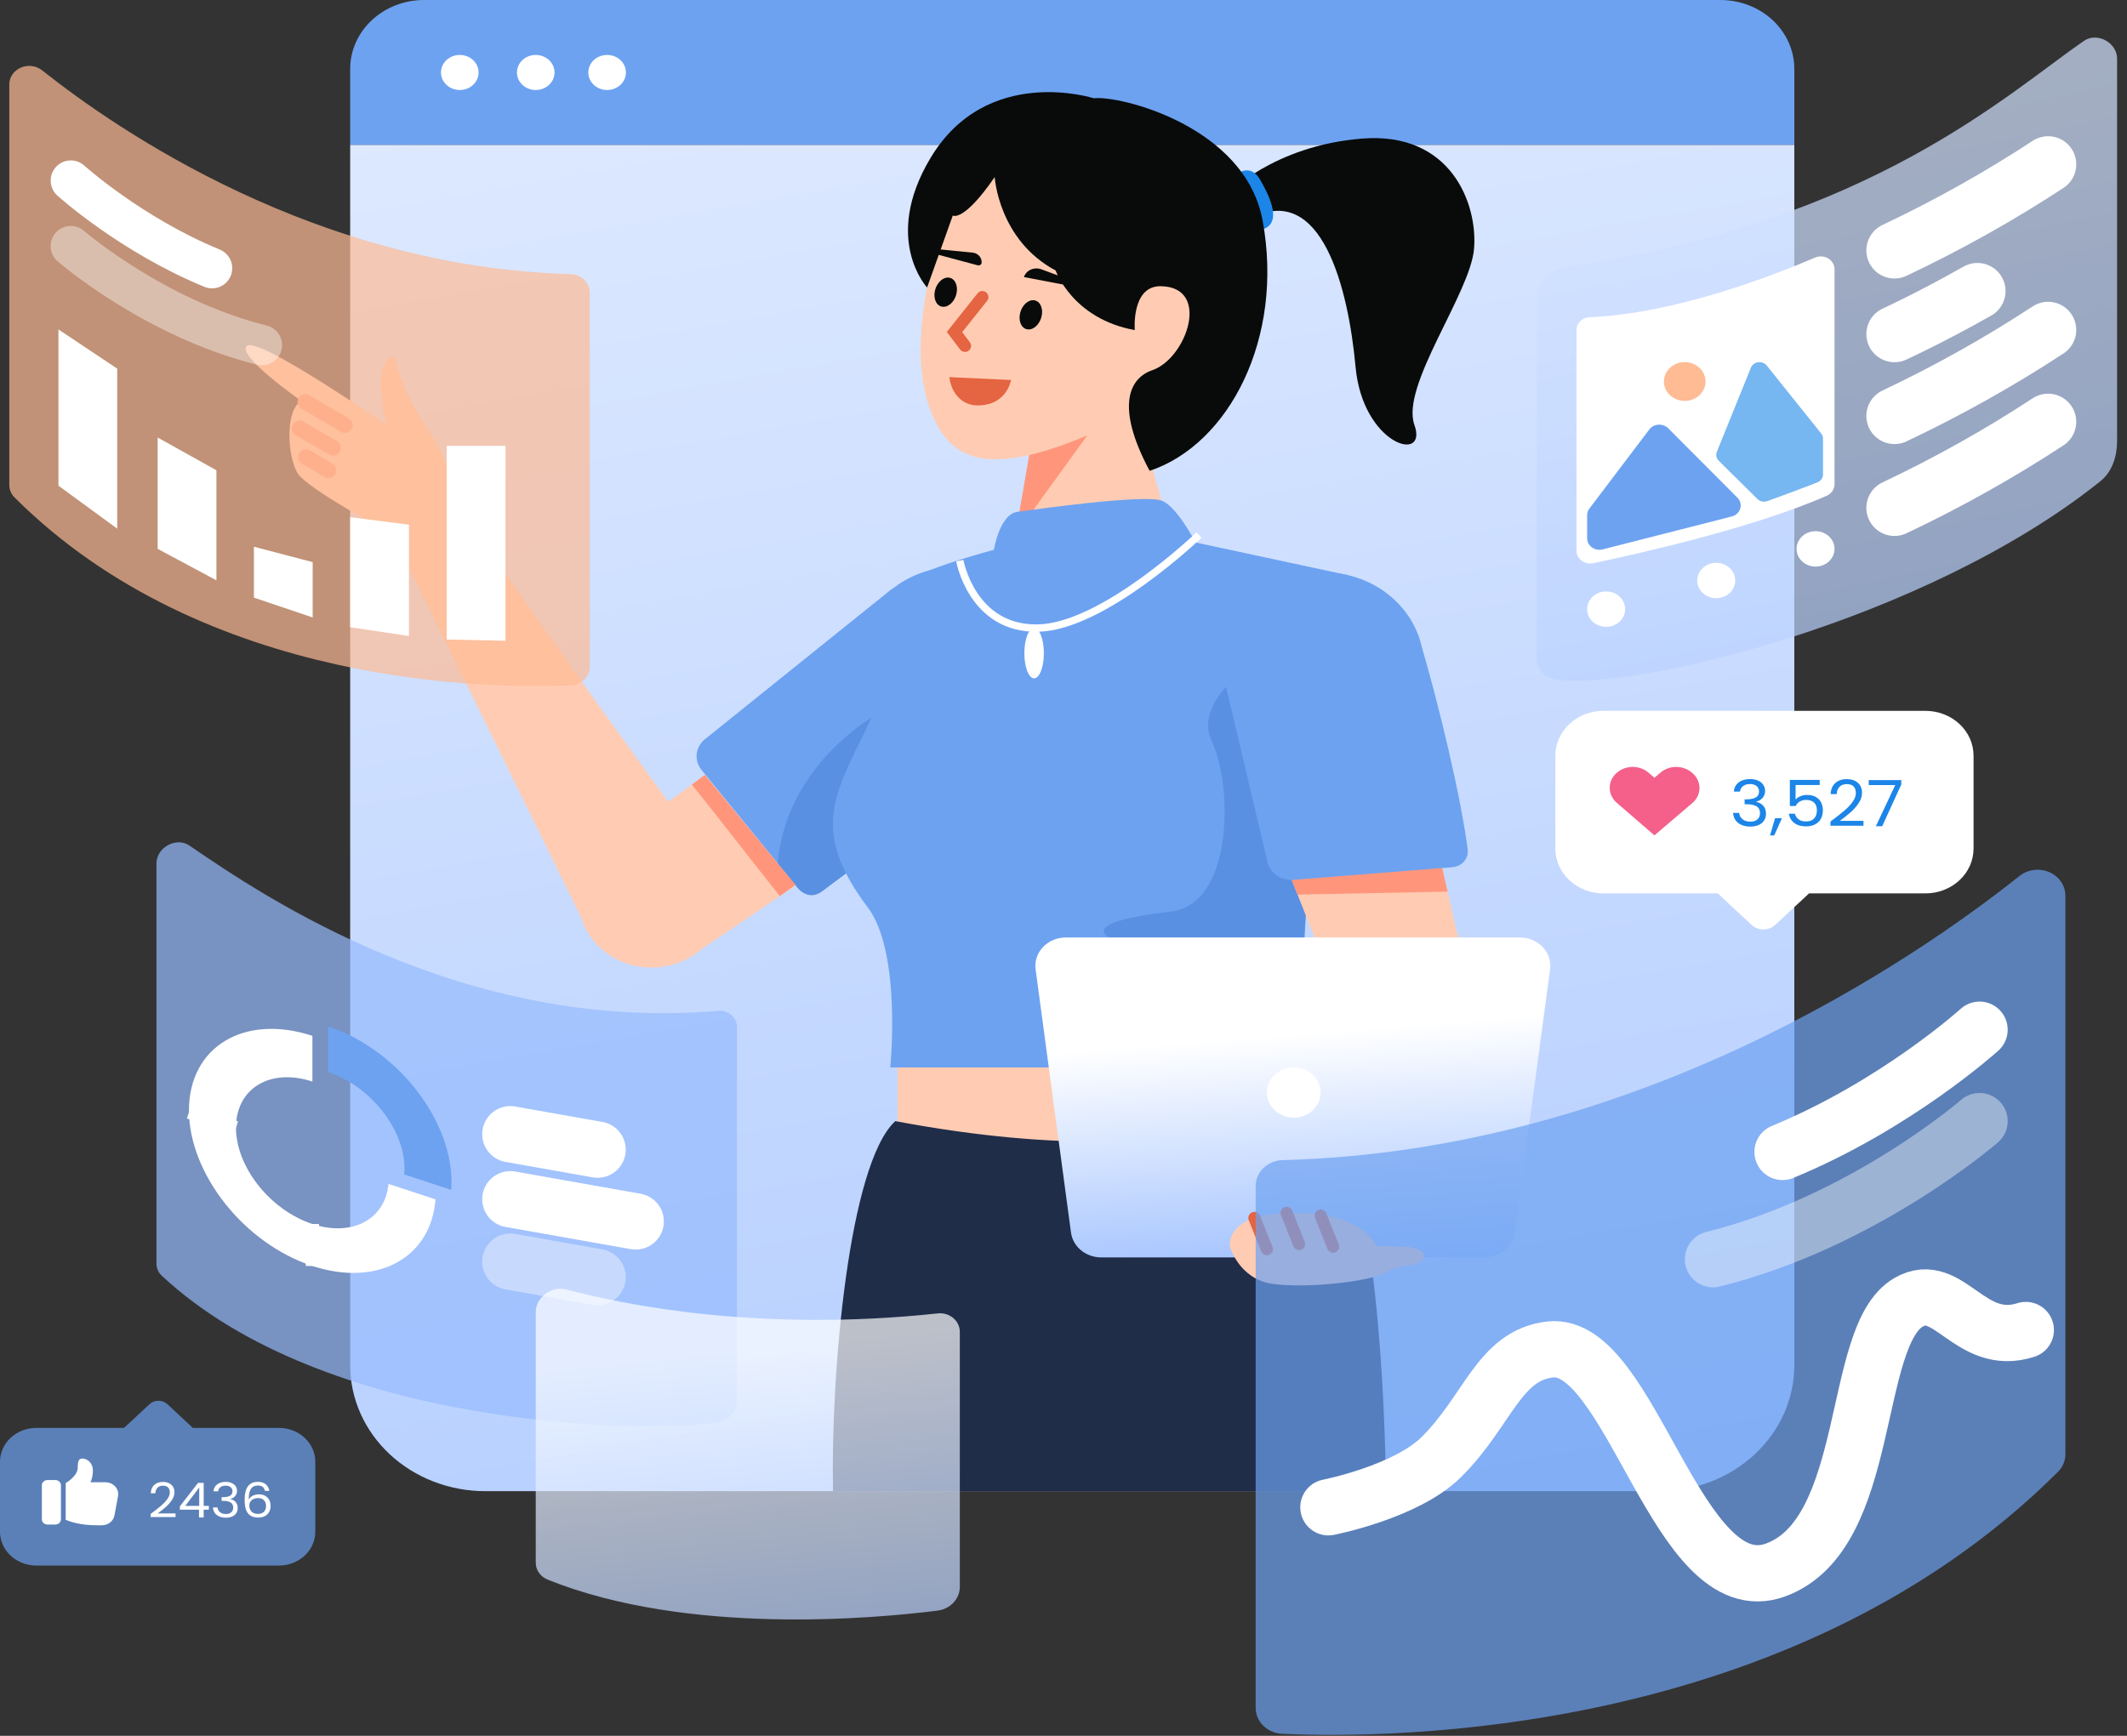 <?xml version="1.0" encoding="UTF-8"?>
<svg width="392px" height="320px" viewBox="0 0 392 320" version="1.1" xmlns="http://www.w3.org/2000/svg" xmlns:xlink="http://www.w3.org/1999/xlink">
    <rect x="0" y="0" width="392" height="320" fill="#333333" stroke="none"/>
    <title>6</title>
    <defs>
        <linearGradient x1="37.942%" y1="-101.852%" x2="91.549%" y2="187.14%" id="linearGradient-1">
            <stop stop-color="#FFFFFF" offset="0%"></stop>
            <stop stop-color="#94B9FF" offset="100%"></stop>
        </linearGradient>
        <linearGradient x1="47.51%" y1="30.595%" x2="57.79%" y2="113.025%" id="linearGradient-2">
            <stop stop-color="#FFFFFF" offset="0%"></stop>
            <stop stop-color="#94B9FF" offset="100%"></stop>
        </linearGradient>
        <linearGradient x1="47.511%" y1="19.43%" x2="63.655%" y2="148.901%" id="linearGradient-3">
            <stop stop-color="#FFFFFF" offset="0%"></stop>
            <stop stop-color="#94B9FF" offset="100%"></stop>
        </linearGradient>
        <linearGradient x1="40.183%" y1="-124.653%" x2="101.204%" y2="204.289%" id="linearGradient-4">
            <stop stop-color="#FFFFFF" offset="0%"></stop>
            <stop stop-color="#94B9FF" offset="100%"></stop>
        </linearGradient>
    </defs>
    <g id="落地页" stroke="none" stroke-width="1" fill="none" fill-rule="evenodd">
        <g id="New" transform="translate(-524, -3356)">
            <g id="编组" transform="translate(524, 3356)">
                <path d="M78.158,0 L317.068,0 C320.682,0 324.145,1.338 326.702,3.72 C329.254,6.102 330.688,9.332 330.688,12.701 L330.688,26.723 L64.537,26.723 L64.537,12.701 C64.537,9.332 65.972,6.102 68.526,3.72 C71.081,1.338 74.545,0 78.158,0 L78.158,0 Z" id="路径" fill="#6DA2F1" fill-rule="nonzero"></path>
                <path d="M64.537,26.723 L330.688,26.723 L330.688,251.676 C330.688,254.725 330.046,257.744 328.794,260.561 C327.542,263.378 325.711,265.937 323.396,268.093 C321.086,270.25 318.34,271.96 315.32,273.127 C312.296,274.293 309.059,274.894 305.789,274.894 L89.437,274.894 C86.167,274.894 82.929,274.293 79.908,273.127 C76.887,271.96 74.142,270.25 71.83,268.093 C69.518,265.937 67.684,263.378 66.432,260.561 C65.181,257.744 64.537,254.725 64.537,251.676 L64.537,26.723 Z" id="路径" fill="url(#linearGradient-1)" fill-rule="nonzero"></path>
                <polygon id="路径" fill="#FFCCB3" fill-rule="nonzero" points="238.434 186.295 165.432 186.295 165.432 219.353 238.434 219.353"></polygon>
                <path d="M165.003,206.676 C156.441,214.53 153.073,253.214 153.524,274.894 L255.437,274.894 C255.437,274.894 255.254,227.616 247.528,211.684 C240.422,197.032 228.611,218.645 165.003,206.676 Z" id="路径" fill="#1F2D49" fill-rule="nonzero"></path>
                <path d="M226.168,35.848 C226.168,35.848 234.624,26.855 251.037,25.546 C267.451,24.238 272.363,37.642 271.661,45.878 C270.959,54.114 258.096,71.124 260.669,78.321 C263.242,85.517 251.144,82.028 249.826,67.635 C248.507,53.242 243.596,33.179 230.265,40.375 L226.168,35.848 Z" id="路径" fill="#080B09" fill-rule="nonzero"></path>
                <path d="M228.735,31.638 C228.735,31.638 230.757,30.546 232.221,33.095 C233.686,35.643 236.421,40.819 232.954,42.191 C229.488,43.564 228.735,31.638 228.735,31.638 Z" id="路径" fill="#1C85E8" fill-rule="nonzero"></path>
                <path d="M181.848,114.528 C181.848,114.528 194.96,128.251 190.599,132.652 C181.963,141.699 158.991,158.701 151.464,164.329 C151.139,164.561 150.768,164.731 150.372,164.828 C149.977,164.926 149.564,164.95 149.159,164.898 C148.753,164.847 148.363,164.721 148.01,164.527 C147.657,164.334 147.348,164.078 147.102,163.773 L129.304,141.954 C128.608,141.114 128.283,140.057 128.396,139 C128.51,137.944 129.053,136.969 129.914,136.274 L164.39,108.554 L181.848,114.528 Z" id="路径" fill="#6DA2F1" fill-rule="nonzero"></path>
                <path d="M161.148,131.974 C161.148,131.974 144.807,141.03 143.335,159.225 L146.589,163.124 C146.589,163.124 148.632,166.444 151.464,164.329 C154.296,162.214 167.395,152.43 167.395,152.43 L161.148,131.974 Z" id="路径" fill="#5A90E1" fill-rule="nonzero"></path>
                <path d="M176.426,138.872 C186.619,138.872 194.882,131.167 194.882,121.663 C194.882,112.159 186.619,104.455 176.426,104.455 C166.234,104.455 157.971,112.159 157.971,121.663 C157.971,131.167 166.234,138.872 176.426,138.872 Z" id="路径" fill="#6DA2F1" fill-rule="nonzero"></path>
                <polygon id="路径" fill="#FFCCB3" fill-rule="nonzero" points="128.368 175.606 112.24 155.694 127.508 144.641 129.901 142.845 146.631 163.245 143.718 165.199"></polygon>
                <path d="M143.718,165.199 C139.397,159.806 131.273,149.264 127.508,144.641 L129.901,142.845 L146.589,163.124 L143.718,165.199 Z" id="路径" fill="#FF967C" fill-rule="nonzero"></path>
                <path d="M120.059,178.369 C127.458,178.369 133.456,172.776 133.456,165.876 C133.456,158.977 127.458,153.384 120.059,153.384 C112.659,153.384 106.661,158.977 106.661,165.876 C106.661,172.776 112.659,178.369 120.059,178.369 Z" id="路径" fill="#FFCCB3" fill-rule="nonzero"></path>
                <path d="M131.403,159.156 C131.403,159.156 88.185,99.976 86.187,94.95 C84.243,90.042 74.035,101.853 74.035,101.853 L107.483,169.899 L131.403,159.156 Z" id="路径" fill="#FFCCB3" fill-rule="nonzero"></path>
                <path d="M190.901,76.627 L185.705,110.402 C185.705,110.402 184.341,114.885 190.394,115.564 C196.447,116.242 209.354,114.726 213.963,110.146 C218.573,105.566 216.96,103.296 216.96,103.296 L207.184,66.637 L190.901,76.627 Z" id="路径" fill="#FFCCB3" fill-rule="nonzero"></path>
                <polygon id="路径" fill="#FF967C" fill-rule="nonzero" points="190.178 80.998 202.887 76.812 187.142 98.571"></polygon>
                <path d="M176.522,34.908 C176.522,34.908 165.619,58.795 171.302,75.167 C175.007,85.844 183.077,87.764 201.559,79.762 C218.506,72.426 222.908,66.876 222.908,66.876 L225.407,40.248 C225.407,40.248 187.595,13.617 176.522,34.908 Z" id="路径" fill="#FFCCB3" fill-rule="nonzero"></path>
                <path d="M185.614,100.691 C185.614,100.691 171.647,104.31 168.812,106.424 C165.978,108.538 163.916,125.724 159.727,134.213 C153.525,146.78 149.51,153.466 159.929,167.276 C166.213,175.606 164.076,196.783 164.076,196.783 L240.587,196.783 C238.268,155.143 248.526,106.057 248.526,106.057 L213.996,98.638 C206.21,99.89 185.614,100.691 185.614,100.691 Z" id="路径" fill="#6DA2F1" fill-rule="nonzero"></path>
                <path d="M183.171,101.363 C183.171,101.363 184.204,94.818 187.505,94.357 C190.805,93.896 210.975,91.067 214.113,92.299 C217.25,93.531 221.048,101.363 221.048,101.363 C221.048,101.363 214.608,116.009 205.361,116.779 C196.115,117.549 180.2,114.891 181.883,109.445 C183.566,104 183.171,101.363 183.171,101.363 Z" id="路径" fill="#6DA2F1" fill-rule="nonzero"></path>
                <path d="M176.89,103.353 C176.89,103.353 179.121,115.985 191.238,115.786 C203.355,115.586 220.964,98.638 220.964,98.638" id="路径" stroke="#FFFFFF" stroke-width="1.357"></path>
                <path d="M231.79,121.663 C231.79,121.663 219.749,129.086 223.296,136.576 C227.285,144.998 227.25,166.687 215.804,168.047 C195.381,170.472 204.255,173.802 213.697,175.93 C223.141,178.057 219.274,178.06 219.274,187.182 C219.274,193.674 241.155,199.302 240.587,194.057 C236.782,158.961 252.596,136.738 231.79,121.663 Z" id="路径" fill="#5A90E1" fill-rule="nonzero"></path>
                <path d="M175.551,70.053 L185.693,70.52 C185.657,70.637 185.602,70.796 185.522,70.983 C185.35,71.39 185.064,71.925 184.61,72.444 C183.71,73.472 182.138,74.449 179.423,74.193 C177.708,73.886 176.733,72.811 176.181,71.794 C175.905,71.284 175.738,70.792 175.639,70.428 C175.599,70.278 175.57,70.151 175.551,70.053 Z" id="路径" stroke="#E56441" fill="#E56441" fill-rule="nonzero"></path>
                <path d="M176.22,54.35 C176.644,52.885 176.123,51.48 175.057,51.211 C173.991,50.943 172.783,51.914 172.359,53.379 C171.935,54.844 172.456,56.249 173.522,56.517 C174.588,56.785 175.796,55.815 176.22,54.35 Z" id="路径" fill="#080B09" fill-rule="nonzero"></path>
                <path d="M191.91,58.522 C192.334,57.056 191.814,55.652 190.747,55.383 C189.681,55.115 188.473,56.085 188.049,57.55 C187.626,59.016 188.146,60.421 189.212,60.689 C190.279,60.957 191.486,59.987 191.91,58.522 Z" id="路径" fill="#080B09" fill-rule="nonzero"></path>
                <path d="M172.252,46.782 L180.228,48.92 C180.367,48.946 180.511,48.924 180.634,48.858 C180.757,48.792 180.85,48.687 180.896,48.562 C180.933,48.328 180.918,48.089 180.853,47.86 C180.787,47.63 180.673,47.416 180.516,47.229 C180.359,47.042 180.163,46.887 179.941,46.773 C179.718,46.659 179.473,46.587 179.219,46.564 L172.369,45.892 C171.843,45.76 171.595,46.617 172.252,46.782 Z" id="路径" fill="#080B09" fill-rule="nonzero"></path>
                <path d="M199.521,53.14 L188.705,51.076 C188.803,50.776 188.967,50.498 189.187,50.261 C189.406,50.023 189.677,49.831 189.981,49.698 C190.285,49.564 190.616,49.491 190.953,49.483 C191.289,49.476 191.623,49.534 191.934,49.655 L199.83,52.561 C200.092,52.626 199.915,53.239 199.521,53.14 Z" id="路径" fill="#080B09" fill-rule="nonzero"></path>
                <polyline id="路径" stroke="#E56441" stroke-width="2.239" stroke-linecap="round" points="181.044 54.769 175.913 61.211 177.845 63.758"></polyline>
                <path d="M190.585,125.053 C191.578,125.053 192.383,122.978 192.383,120.419 C192.383,117.86 191.578,115.785 190.585,115.785 C189.591,115.785 188.786,117.86 188.786,120.419 C188.786,122.978 189.591,125.053 190.585,125.053 Z" id="路径" fill="#FFFFFF" fill-rule="nonzero"></path>
                <polygon id="路径" fill="#FFCCB3" fill-rule="nonzero" points="273.492 188.806 246.82 190.844 242.267 172.82 236.782 158.961 264.851 155.828 268.361 171.34"></polygon>
                <polygon id="路径" fill="#FF967C" fill-rule="nonzero" points="265.799 160.017 266.783 164.367 239.141 164.921 237.322 160.327"></polygon>
                <path d="M243.937,139.934 C254.13,139.934 262.392,132.23 262.392,122.726 C262.392,113.222 254.13,105.517 243.937,105.517 C233.744,105.517 225.482,113.222 225.482,122.726 C225.482,132.23 233.744,139.934 243.937,139.934 Z" id="路径" fill="#6DA2F1" fill-rule="nonzero"></path>
                <path d="M240.378,114.635 C240.378,114.635 259.828,111.658 261.48,117.45 C265.048,129.095 269.434,147.791 270.501,156.732 C270.537,157.112 270.492,157.495 270.369,157.859 C270.246,158.223 270.046,158.56 269.782,158.852 C269.518,159.143 269.195,159.384 268.831,159.558 C268.467,159.732 268.07,159.838 267.661,159.869 L238.368,162.2 C237.234,162.298 236.104,161.988 235.208,161.333 C234.312,160.678 233.719,159.728 233.551,158.678 L225.617,125.184 L240.378,114.635 Z" id="路径" fill="#6DA2F1" fill-rule="nonzero"></path>
                <path d="M183.32,32.637 C183.32,32.637 184.01,44.24 194.551,49.863 C194.551,49.863 197.634,58.762 209.139,60.855 C209.139,60.855 208.459,52.675 213.942,52.762 C223.254,52.909 218.674,66.079 212.379,68.239 C208.1,69.708 205.524,74.92 211.874,86.797 C226.456,81.947 236.712,62.362 232.691,40.632 C229.471,23.231 206.336,17.549 201.582,18.115 C201.582,18.115 181.841,11.756 171.447,29.196 C162.561,44.105 170.86,53.002 170.86,53.002 L175.595,39.734 C175.595,39.734 177.573,41.029 183.32,32.637 Z" id="路径" fill="#080B09" fill-rule="nonzero"></path>
                <path d="M273.591,231.802 L202.946,231.802 C201.579,231.802 200.26,231.337 199.235,230.494 C198.211,229.651 197.551,228.488 197.382,227.224 L190.861,178.699 C190.762,177.964 190.832,177.216 191.067,176.508 C191.301,175.799 191.695,175.145 192.221,174.589 C192.747,174.033 193.394,173.588 194.119,173.283 C194.844,172.978 195.63,172.82 196.425,172.82 L280.111,172.82 C280.906,172.82 281.692,172.978 282.417,173.283 C283.143,173.588 283.789,174.033 284.316,174.589 C284.842,175.145 285.235,175.799 285.47,176.508 C285.704,177.216 285.774,177.964 285.675,178.699 L279.155,227.224 C278.985,228.488 278.326,229.651 277.301,230.494 C276.276,231.337 274.957,231.802 273.591,231.802 Z" id="路径" fill="url(#linearGradient-2)" fill-rule="nonzero"></path>
                <path d="M238.434,206.03 C241.173,206.03 243.393,203.96 243.393,201.407 C243.393,198.853 241.173,196.783 238.434,196.783 C235.696,196.783 233.476,198.853 233.476,201.407 C233.476,203.96 235.696,206.03 238.434,206.03 Z" id="路径" fill="#FFFFFF" fill-rule="nonzero"></path>
                <path d="M75.872,105.74 L71.615,98.125 C71.615,98.125 56.562,90.096 54.818,87.194 C53.073,84.29 52.387,76.002 55.475,73.88 C55.475,73.88 43.466,65.469 45.51,63.765 C47.548,61.937 71.144,78.281 71.144,78.281 C71.144,78.281 68.271,66.24 72.636,65.676 C73.819,70.343 75.845,74.788 78.627,78.821 C83.223,85.447 83.79,91.382 83.79,91.382 L89.206,101.076 L75.872,105.74 Z" id="路径" fill="#FFCCB3" fill-rule="nonzero"></path>
                <line x1="56.285" y1="74.093" x2="63.558" y2="78.367" id="路径" stroke="#FF967C" stroke-width="2.872" stroke-linecap="round" stroke-linejoin="round"></line>
                <line x1="55.201" y1="78.982" x2="61.373" y2="82.56" id="路径" stroke="#FF967C" stroke-width="2.872" stroke-linecap="round" stroke-linejoin="round"></line>
                <line x1="56.4" y1="84.268" x2="60.517" y2="86.695" id="路径" stroke="#FF967C" stroke-width="2.872" stroke-linecap="round" stroke-linejoin="round"></line>
                <path d="M84.736,16.594 C86.65,16.594 88.202,15.147 88.202,13.362 C88.202,11.577 86.65,10.13 84.736,10.13 C82.821,10.13 81.27,11.577 81.27,13.362 C81.27,15.147 82.821,16.594 84.736,16.594 Z" id="路径" fill="#FFFFFF" fill-rule="nonzero"></path>
                <path d="M98.736,16.594 C100.651,16.594 102.202,15.147 102.202,13.362 C102.202,11.577 100.651,10.13 98.736,10.13 C96.822,10.13 95.27,11.577 95.27,13.362 C95.27,15.147 96.822,16.594 98.736,16.594 Z" id="路径" fill="#FFFFFF" fill-rule="nonzero"></path>
                <path d="M111.891,16.594 C113.805,16.594 115.357,15.147 115.357,13.362 C115.357,11.577 113.805,10.13 111.891,10.13 C109.976,10.13 108.424,11.577 108.424,13.362 C108.424,15.147 109.976,16.594 111.891,16.594 Z" id="路径" fill="#FFFFFF" fill-rule="nonzero"></path>
                <path d="M7.766,12.966 C21.702,24.048 58.456,49.317 105.134,50.524 C106.088,50.551 106.994,50.924 107.659,51.563 C108.323,52.202 108.694,53.059 108.693,53.949 L108.693,122.913 C108.693,123.793 108.331,124.639 107.681,125.276 C107.03,125.914 106.142,126.294 105.2,126.337 C91.165,126.988 37.946,126.913 2.683,91.709 C2.054,91.077 1.706,90.246 1.709,89.383 L1.709,15.577 C1.709,14.923 1.909,14.282 2.287,13.73 C2.665,13.179 3.204,12.739 3.842,12.465 C4.478,12.19 5.187,12.091 5.883,12.18 C6.578,12.269 7.232,12.541 7.766,12.966 Z" id="路径" fill="#FEBB94" fill-rule="nonzero" opacity="0.7"></path>
                <path d="M13.053,33.288 C13.053,33.288 24.05,43.252 39.082,49.441" id="路径" stroke="#FFFFFF" stroke-width="7.433" stroke-linecap="round"></path>
                <path d="M13.053,45.368 C13.053,45.368 28.358,58.68 48.268,63.622" id="路径" stroke="#FFFFFF" stroke-width="7.433" opacity="0.4" stroke-linecap="round"></path>
                <polygon id="路径" fill="#FFFFFF" fill-rule="nonzero" points="10.773 89.539 10.773 60.733 21.604 67.96 21.604 97.462"></polygon>
                <polygon id="路径" fill="#FFFFFF" fill-rule="nonzero" points="29.054 101.179 29.054 80.655 39.885 86.695 39.885 106.983"></polygon>
                <polygon id="路径" fill="#FFFFFF" fill-rule="nonzero" points="75.368 117.246 75.368 96.722 64.537 95.339 64.537 115.628"></polygon>
                <polygon id="路径" fill="#FFFFFF" fill-rule="nonzero" points="93.158 118.124 93.158 82.19 82.327 82.19 82.327 117.89"></polygon>
                <polygon id="路径" fill="#FFFFFF" fill-rule="nonzero" points="46.796 110.171 46.796 100.788 57.627 103.628 57.627 113.829"></polygon>
                <g opacity="0.7" transform="translate(28.533, 155.196)" fill="#96BAFD" fill-rule="nonzero" id="路径">
                    <path d="M6.36,0.67 C20.296,10.212 57.049,35.112 103.727,31.158 C104.181,31.108 104.642,31.15 105.077,31.281 C105.512,31.411 105.912,31.628 106.249,31.915 C106.587,32.203 106.854,32.555 107.033,32.947 C107.212,33.339 107.298,33.763 107.286,34.189 L107.286,103.153 C107.263,104.066 106.902,104.943 106.266,105.637 C105.63,106.331 104.757,106.799 103.793,106.964 C89.759,109.167 31.389,108.079 1.276,79.976 C0.965,79.685 0.718,79.339 0.551,78.958 C0.384,78.577 0.299,78.169 0.302,77.758 L0.302,3.952 C0.302,1.029 3.974,-0.963 6.36,0.67 Z"></path>
                </g>
                <path d="M259.206,229.822 C259.206,229.822 262.94,230.111 262.377,231.868 C261.815,233.625 258.481,232.814 255.437,234.571 C252.394,236.328 240.36,237.582 234.35,236.648 C228.339,235.714 226.669,229.822 226.669,229.822 C226.669,229.822 225.664,224.233 236.282,223.659 C246.899,223.085 251.84,226.262 253.687,229.706 L259.206,229.822 Z" id="路径" fill="#FFCCB3" fill-rule="nonzero"></path>
                <line x1="231.183" y1="224.528" x2="233.476" y2="230.279" id="路径" stroke="#E56441" stroke-width="2.239" stroke-linecap="round"></line>
                <line x1="237.122" y1="223.592" x2="239.415" y2="229.342" id="路径" stroke="#E56441" stroke-width="2.239" stroke-linecap="round"></line>
                <line x1="243.393" y1="224.079" x2="245.686" y2="229.829" id="路径" stroke="#E56441" stroke-width="2.239" stroke-linecap="round"></line>
                <path d="M372.196,161.477 C352.758,176.936 301.491,212.184 236.38,213.868 C235.048,213.905 233.785,214.425 232.858,215.317 C231.931,216.209 231.413,217.403 231.415,218.645 L231.415,314.843 C231.415,316.07 231.92,317.25 232.827,318.139 C233.734,319.029 234.973,319.558 236.288,319.619 C255.864,320.527 330.098,320.422 379.289,271.317 C380.165,270.435 380.652,269.275 380.649,268.072 L380.649,165.12 C380.649,164.207 380.367,163.313 379.84,162.544 C379.313,161.774 378.56,161.162 377.672,160.779 C376.785,160.395 375.794,160.258 374.827,160.381 C373.856,160.505 372.945,160.885 372.196,161.477 Z" id="路径" fill="#6DA2F1" fill-rule="nonzero" opacity="0.7"></path>
                <path d="M364.825,189.825 C364.825,189.825 349.484,203.724 328.517,212.358" id="路径" stroke="#FFFFFF" stroke-width="10.368" stroke-linecap="round"></path>
                <path d="M364.825,206.676 C364.825,206.676 343.473,225.244 315.701,232.139" id="路径" stroke="#FFFFFF" stroke-width="10.368" opacity="0.4" stroke-linecap="round"></path>
                <path d="M354.854,131.044 L295.513,131.044 C294.348,131.044 293.196,131.258 292.12,131.673 C291.045,132.089 290.067,132.698 289.244,133.465 C288.421,134.233 287.768,135.144 287.322,136.147 C286.877,137.15 286.647,138.225 286.647,139.31 L286.647,156.429 C286.647,157.515 286.877,158.59 287.322,159.592 C287.768,160.596 288.421,161.507 289.244,162.274 C290.067,163.042 291.045,163.651 292.12,164.067 C293.196,164.482 294.349,164.696 295.513,164.696 L316.58,164.696 L322.794,170.492 C323.377,171.035 324.165,171.34 324.99,171.34 C325.814,171.34 326.602,171.035 327.185,170.492 L333.399,164.696 L354.854,164.696 C357.204,164.696 359.463,163.825 361.123,162.274 C362.788,160.724 363.719,158.621 363.719,156.429 L363.719,139.31 C363.719,137.118 362.788,135.016 361.123,133.465 C359.463,131.915 357.204,131.044 354.854,131.044 Z" id="路径" fill="#FFFFFF" fill-rule="nonzero"></path>
                <path d="M311.821,142.44 C311.028,141.757 309.99,141.379 308.912,141.379 C307.834,141.379 306.796,141.757 306.003,142.44 L304.908,143.383 L303.812,142.44 C303.02,141.757 301.981,141.379 300.903,141.379 C299.825,141.379 298.786,141.757 297.994,142.44 C297.576,142.793 297.242,143.224 297.013,143.704 C296.784,144.185 296.666,144.705 296.666,145.231 C296.666,145.757 296.784,146.277 297.013,146.758 C297.242,147.238 297.576,147.669 297.994,148.022 L304.908,153.997 L311.821,148.101 C312.257,147.75 312.609,147.315 312.847,146.827 C313.089,146.339 313.212,145.808 313.212,145.27 C313.212,144.733 313.089,144.202 312.847,143.714 C312.609,143.225 312.257,142.791 311.821,142.44 Z" id="路径" fill="#F4608A" fill-rule="nonzero"></path>
                <path d="M319.541,145.931 C319.6,145.208 319.901,144.641 320.44,144.231 C320.979,143.822 321.681,143.618 322.54,143.618 C323.115,143.618 323.61,143.716 324.023,143.913 C324.447,144.102 324.764,144.361 324.974,144.692 C325.192,145.022 325.303,145.396 325.303,145.814 C325.303,146.301 325.152,146.723 324.847,147.077 C324.55,147.431 324.161,147.659 323.682,147.762 L323.682,147.82 C324.229,147.946 324.665,148.194 324.986,148.564 C325.307,148.934 325.469,149.418 325.469,150.016 C325.469,150.465 325.358,150.87 325.136,151.233 C324.918,151.587 324.589,151.866 324.149,152.071 C323.71,152.275 323.182,152.378 322.568,152.378 C321.673,152.378 320.939,152.161 320.365,151.728 C319.79,151.288 319.469,150.666 319.402,149.863 L320.515,149.863 C320.575,150.335 320.781,150.721 321.138,151.02 C321.49,151.319 321.966,151.469 322.556,151.469 C323.147,151.469 323.595,151.327 323.896,151.044 C324.209,150.753 324.367,150.379 324.367,149.922 C324.367,149.332 324.153,148.907 323.733,148.647 C323.309,148.387 322.671,148.258 321.819,148.258 L321.53,148.258 L321.53,147.36 L321.835,147.36 C322.608,147.352 323.198,147.234 323.595,147.006 C323.991,146.77 324.189,146.408 324.189,145.92 C324.189,145.502 324.042,145.168 323.745,144.916 C323.46,144.664 323.044,144.538 322.505,144.538 C321.982,144.538 321.558,144.664 321.237,144.916 C320.916,145.168 320.725,145.507 320.67,145.931 L319.541,145.931 Z M328.402,150.831 L326.987,154.007 L326.214,154.007 L327.137,150.831 L328.402,150.831 Z M335.368,144.715 L330.926,144.715 L330.926,147.407 C331.12,147.155 331.406,146.951 331.786,146.794 C332.166,146.628 332.575,146.546 333.014,146.546 C333.716,146.546 334.287,146.683 334.722,146.959 C335.162,147.226 335.475,147.577 335.662,148.01 C335.856,148.435 335.951,148.887 335.951,149.367 C335.951,149.934 335.84,150.441 335.61,150.89 C335.384,151.339 335.032,151.693 334.56,151.953 C334.096,152.212 333.518,152.343 332.824,152.343 C331.94,152.343 331.223,152.13 330.672,151.705 C330.125,151.28 329.789,150.713 329.674,150.005 L330.799,150.005 C330.91,150.453 331.14,150.804 331.497,151.056 C331.849,151.308 332.297,151.433 332.836,151.433 C333.506,151.433 334.005,151.248 334.346,150.879 C334.683,150.501 334.849,150.005 334.849,149.391 C334.849,148.777 334.683,148.304 334.346,147.974 C334.005,147.636 333.51,147.466 332.852,147.466 C332.404,147.466 332.012,147.569 331.671,147.773 C331.342,147.97 331.104,148.242 330.95,148.588 L329.864,148.588 L329.864,143.771 L335.368,143.771 L335.368,144.715 Z M337.346,151.457 C338.416,150.654 339.256,149.997 339.862,149.485 C340.473,148.966 340.984,148.426 341.396,147.868 C341.82,147.301 342.03,146.746 342.03,146.203 C342.03,145.692 341.895,145.29 341.626,144.999 C341.364,144.7 340.936,144.55 340.346,144.55 C339.771,144.55 339.323,144.719 339.002,145.058 C338.689,145.388 338.523,145.833 338.495,146.392 L337.382,146.392 C337.417,145.511 337.703,144.83 338.242,144.35 C338.784,143.869 339.482,143.629 340.334,143.629 C341.202,143.629 341.891,143.854 342.395,144.302 C342.91,144.751 343.167,145.369 343.167,146.156 C343.167,146.809 342.957,147.447 342.537,148.068 C342.121,148.682 341.65,149.226 341.119,149.698 C340.588,150.162 339.906,150.705 339.078,151.327 L343.433,151.327 L343.433,152.224 L337.346,152.224 L337.346,151.457 Z M350.4,144.621 L346.881,152.319 L345.716,152.319 L349.286,144.727 L344.4,144.727 L344.4,143.806 L350.4,143.806 L350.4,144.621 Z" id="形状" fill="#1C85E8" fill-rule="nonzero"></path>
                <path d="M6.684,288.606 L51.424,288.606 C52.302,288.606 53.171,288.445 53.982,288.132 C54.793,287.819 55.53,287.359 56.151,286.781 C56.771,286.202 57.264,285.515 57.6,284.759 C57.936,284.003 58.108,283.192 58.108,282.374 L58.108,269.467 C58.108,268.649 57.936,267.839 57.6,267.082 C57.264,266.326 56.771,265.639 56.151,265.06 C55.53,264.481 54.793,264.023 53.982,263.709 C53.171,263.396 52.302,263.235 51.424,263.235 L35.542,263.235 L30.855,258.864 C30.416,258.455 29.821,258.226 29.201,258.226 C28.58,258.226 27.985,258.455 27.547,258.864 L22.86,263.235 L6.684,263.235 C4.911,263.235 3.211,263.891 1.958,265.06 C0.704,266.229 0,267.814 0,269.467 L0,282.374 C0,284.027 0.704,285.612 1.958,286.781 C3.211,287.949 4.911,288.606 6.684,288.606 Z" id="路径" fill="#6DA2F1" fill-rule="nonzero" opacity="0.7"></path>
                <path d="M27.761,279.093 C28.569,278.488 29.202,277.992 29.661,277.606 C30.119,277.215 30.504,276.808 30.816,276.387 C31.134,275.959 31.293,275.541 31.293,275.132 C31.293,274.746 31.191,274.443 30.988,274.224 C30.79,273.998 30.469,273.885 30.023,273.885 C29.591,273.885 29.253,274.013 29.012,274.268 C28.776,274.518 28.649,274.853 28.63,275.274 L27.789,275.274 C27.815,274.61 28.032,274.096 28.439,273.734 C28.846,273.372 29.371,273.191 30.014,273.191 C30.669,273.191 31.188,273.36 31.57,273.699 C31.958,274.037 32.152,274.503 32.152,275.096 C32.152,275.589 31.993,276.069 31.675,276.538 C31.363,277.001 31.007,277.41 30.606,277.766 C30.205,278.117 29.692,278.526 29.069,278.995 L32.353,278.995 L32.353,279.671 L27.761,279.671 L27.761,279.093 Z M33.147,278.309 L33.147,277.695 L36.498,273.369 L37.538,273.369 L37.538,277.606 L38.493,277.606 L38.493,278.309 L37.538,278.309 L37.538,279.742 L36.679,279.742 L36.679,278.309 L33.147,278.309 Z M36.717,274.215 L34.149,277.606 L36.717,277.606 L36.717,274.215 Z M39.342,274.927 C39.386,274.381 39.612,273.954 40.019,273.645 C40.427,273.337 40.955,273.182 41.604,273.182 C42.037,273.182 42.409,273.256 42.721,273.405 C43.039,273.547 43.278,273.743 43.437,273.992 C43.602,274.241 43.685,274.523 43.685,274.838 C43.685,275.206 43.571,275.523 43.341,275.79 C43.119,276.057 42.826,276.229 42.463,276.307 L42.463,276.351 C42.877,276.446 43.205,276.633 43.446,276.912 C43.688,277.191 43.809,277.556 43.809,278.007 C43.809,278.345 43.726,278.651 43.561,278.924 C43.395,279.191 43.147,279.401 42.816,279.555 C42.485,279.71 42.088,279.787 41.623,279.787 C40.949,279.787 40.395,279.624 39.962,279.298 C39.529,278.965 39.287,278.496 39.237,277.891 L40.076,277.891 C40.121,278.247 40.277,278.538 40.544,278.763 C40.812,278.989 41.168,279.102 41.614,279.102 C42.059,279.102 42.396,278.995 42.625,278.781 C42.861,278.561 42.979,278.28 42.979,277.936 C42.979,277.491 42.82,277.17 42.501,276.974 C42.183,276.778 41.703,276.68 41.06,276.68 L40.84,276.68 L40.84,276.004 L41.07,276.004 C41.655,275.998 42.097,275.909 42.396,275.737 C42.696,275.559 42.845,275.286 42.845,274.918 C42.845,274.604 42.734,274.351 42.511,274.161 C42.294,273.971 41.983,273.876 41.575,273.876 C41.181,273.876 40.863,273.971 40.621,274.161 C40.379,274.351 40.236,274.607 40.191,274.927 L39.342,274.927 Z M48.829,274.838 C48.689,274.179 48.253,273.85 47.522,273.85 C46.955,273.85 46.532,274.055 46.252,274.464 C45.972,274.867 45.835,275.535 45.841,276.467 C45.987,276.158 46.23,275.918 46.567,275.746 C46.91,275.568 47.292,275.479 47.712,275.479 C48.368,275.479 48.89,275.669 49.278,276.048 C49.673,276.428 49.87,276.953 49.87,277.624 C49.87,278.028 49.784,278.39 49.612,278.71 C49.447,279.03 49.192,279.286 48.848,279.475 C48.511,279.665 48.101,279.76 47.617,279.76 C46.961,279.76 46.449,279.624 46.08,279.351 C45.711,279.078 45.453,278.701 45.307,278.22 C45.16,277.74 45.087,277.146 45.087,276.44 C45.087,274.262 45.902,273.173 47.531,273.173 C48.155,273.173 48.645,273.331 49.001,273.645 C49.358,273.96 49.568,274.357 49.631,274.838 L48.829,274.838 Z M47.531,276.164 C47.257,276.164 47,276.218 46.758,276.324 C46.516,276.425 46.318,276.582 46.166,276.796 C46.02,277.004 45.946,277.259 45.946,277.562 C45.946,278.013 46.086,278.38 46.366,278.665 C46.647,278.944 47.047,279.084 47.569,279.084 C48.015,279.084 48.368,278.956 48.629,278.701 C48.896,278.44 49.03,278.09 49.03,277.651 C49.03,277.188 48.903,276.826 48.648,276.565 C48.393,276.298 48.021,276.164 47.531,276.164 Z" id="形状" fill="#FFFFFF" fill-rule="nonzero"></path>
                <path d="M244.82,277.867 C244.82,277.867 259.089,275.081 265.612,268.628 C274.256,260.078 276.249,249.824 285.72,248.77 C300.582,247.115 309.197,296.041 327.24,289.422 C345.284,282.802 341.02,246.265 351.755,240.073 C359.15,235.807 362.994,248.494 373.349,245.184" id="路径" stroke="#FFFFFF" stroke-width="10.368" stroke-linecap="round"></path>
                <path d="M104.405,237.72 C115.071,240.559 140.023,245.634 172.719,242.134 C173.245,242.064 173.78,242.102 174.288,242.244 C174.796,242.387 175.265,242.631 175.662,242.959 C176.058,243.288 176.374,243.693 176.586,244.146 C176.798,244.6 176.902,245.091 176.89,245.586 L176.89,292.637 C176.865,293.675 176.449,294.672 175.715,295.452 C174.98,296.232 173.973,296.746 172.872,296.902 C161.231,298.386 126.665,301.561 100.906,291.191 C100.247,290.919 99.689,290.471 99.303,289.904 C98.916,289.337 98.719,288.675 98.736,288.003 L98.736,241.882 C98.736,239.153 101.681,236.995 104.405,237.72 Z" id="路径" fill="url(#linearGradient-3)" fill-rule="nonzero" opacity="0.7"></path>
                <path d="M8.739,281.045 L10.205,281.045 C10.477,281.044 10.738,280.943 10.93,280.764 C11.123,280.585 11.231,280.341 11.231,280.088 L11.231,273.801 C11.231,273.547 11.123,273.304 10.93,273.124 C10.738,272.945 10.477,272.844 10.205,272.844 L8.739,272.844 C8.467,272.844 8.206,272.945 8.014,273.124 C7.822,273.304 7.713,273.547 7.713,273.801 L7.713,280.088 C7.713,280.341 7.822,280.585 8.014,280.764 C8.206,280.943 8.467,281.044 8.739,281.045 Z" id="路径" fill="#FFFFFF" fill-rule="nonzero"></path>
                <path d="M15.207,268.88 C14.621,268.88 14.327,269.154 14.327,270.52 C14.327,271.82 12.979,272.865 12.111,273.403 L12.111,280.176 C13.049,280.581 14.928,281.181 17.845,281.181 L18.783,281.181 C19.337,281.182 19.872,281 20.294,280.668 C20.717,280.336 21.001,279.874 21.094,279.366 L21.75,275.813 C21.809,275.499 21.793,275.177 21.703,274.869 C21.614,274.561 21.454,274.276 21.234,274.032 C21.014,273.788 20.739,273.592 20.43,273.458 C20.12,273.324 19.782,273.254 19.44,273.254 L16.673,273.254 C16.984,272.562 17.134,271.817 17.113,271.067 C17.113,269.427 15.793,268.881 15.207,268.881 L15.207,268.88 Z" id="路径" fill="#FFFFFF" fill-rule="nonzero"></path>
                <path d="M57.573,225.643 C49.797,223.086 43.492,215.135 43.492,207.884 C43.492,200.632 49.797,196.826 57.573,199.383 L57.573,199.383 L57.573,190.955 L57.573,190.955 C45.01,186.825 34.825,192.973 34.825,204.688 C34.825,216.402 45.01,229.247 57.573,233.378 C69.606,237.334 79.451,231.858 80.261,221.097 L71.6,218.249 C70.987,224.772 64.944,228.066 57.573,225.643 Z" id="路径" fill="#FFFFFF" fill-rule="nonzero"></path>
                <path d="M60.462,189.212 L60.462,197.64 C68.239,200.197 74.543,208.148 74.543,215.399 C74.543,215.778 74.522,216.146 74.488,216.505 L83.15,219.353 C83.185,218.879 83.21,218.397 83.21,217.902 C83.21,206.188 73.025,193.342 60.462,189.212 Z" id="路径" fill="#6DA2F1" fill-rule="nonzero"></path>
                <line x1="57.573" y1="225.643" x2="57.573" y2="233.378" id="路径" stroke="#FFFFFF" stroke-width="2.428"></line>
                <line x1="43.492" y1="207.884" x2="34.825" y2="205.034" id="路径" stroke="#FFFFFF" stroke-width="2.428"></line>
                <line x1="94.054" y1="209.088" x2="110.137" y2="211.938" id="路径" stroke="#FFFFFF" stroke-width="10.368" stroke-linecap="round"></line>
                <line x1="94.054" y1="232.585" x2="110.137" y2="235.435" id="路径" stroke="#FFFFFF" stroke-width="10.368" opacity="0.4" stroke-linecap="round"></line>
                <line x1="94.054" y1="221.076" x2="117.16" y2="225.17" id="路径" stroke="#FFFFFF" stroke-width="10.368" stroke-linecap="round"></line>
                <g opacity="0.7" transform="translate(282.951, 6.651)" fill="url(#linearGradient-4)" fill-rule="nonzero" id="路径">
                    <path d="M101.161,0.86 C87.223,10.402 61.73,34.462 6.089,42.457 C1.83,43.068 0.235,45.895 0.235,49.017 L0.235,114.798 C0.258,115.711 0.619,116.588 1.255,117.282 C1.891,117.976 2.765,118.445 3.728,118.608 C17.763,120.811 71.812,107.956 104.133,82.073 C107.22,79.601 107.22,75.454 107.22,74.592 L107.22,4.142 C107.22,1.219 103.547,-0.773 101.161,0.86 Z"></path>
                </g>
                <path d="M290.542,60.83 L290.542,101.517 C290.542,101.871 290.627,102.221 290.791,102.54 C290.955,102.859 291.195,103.14 291.491,103.362 C291.787,103.583 292.133,103.74 292.503,103.82 C292.873,103.9 293.257,103.901 293.628,103.824 C301.576,102.164 323.075,97.365 336.652,91.393 C337.088,91.201 337.453,90.899 337.71,90.52 C337.964,90.142 338.103,89.703 338.099,89.256 L338.099,49.634 C338.103,49.238 337.996,48.848 337.79,48.5 C337.588,48.152 337.294,47.858 336.934,47.644 C336.577,47.43 336.169,47.303 335.745,47.275 C335.321,47.248 334.897,47.32 334.508,47.485 C326.943,50.734 308.761,57.832 292.948,58.471 C292.298,58.499 291.685,58.761 291.238,59.2 C290.789,59.64 290.54,60.224 290.542,60.83 Z" id="路径" fill="#FFFFFF" fill-rule="nonzero"></path>
                <path d="M292.508,94.968 L292.508,99.247 C292.508,99.571 292.588,99.891 292.742,100.181 C292.896,100.472 293.12,100.725 293.396,100.922 C293.672,101.118 293.993,101.253 294.334,101.314 C294.675,101.376 295.027,101.364 295.362,101.279 L319.144,95.216 C319.521,95.121 319.862,94.937 320.139,94.682 C320.416,94.427 320.615,94.11 320.722,93.761 C320.829,93.413 320.836,93.045 320.745,92.693 C320.654,92.34 320.468,92.016 320.206,91.751 L307.454,78.959 C307.224,78.73 306.946,78.55 306.633,78.435 C306.32,78.319 305.983,78.27 305.648,78.291 C305.313,78.312 304.987,78.403 304.694,78.556 C304.401,78.71 304.148,78.922 303.954,79.179 L292.921,93.753 C292.652,94.108 292.508,94.532 292.508,94.968 Z" id="路径" fill="#6DA2F1" fill-rule="nonzero"></path>
                <path d="M316.755,84.93 L323.892,91.992 C324.122,92.219 324.419,92.377 324.744,92.446 C325.069,92.514 325.41,92.49 325.723,92.377 C327.831,91.609 332.567,89.873 334.964,88.912 C335.265,88.79 335.519,88.59 335.701,88.335 C335.88,88.079 335.975,87.781 335.975,87.475 L335.975,80.858 C335.975,80.521 335.856,80.192 335.642,79.922 L325.608,67.389 C325.425,67.164 325.184,66.988 324.906,66.88 C324.629,66.772 324.324,66.736 324.027,66.775 C323.729,66.815 323.448,66.928 323.21,67.103 C322.976,67.279 322.798,67.51 322.691,67.772 L316.406,83.304 C316.295,83.579 316.267,83.877 316.331,84.164 C316.39,84.452 316.541,84.717 316.755,84.93 Z" id="路径" fill="#1C85E8" fill-rule="nonzero" opacity="0.6"></path>
                <path d="M310.489,73.904 C312.606,73.904 314.321,72.305 314.321,70.332 C314.321,68.359 312.606,66.76 310.489,66.76 C308.373,66.76 306.657,68.359 306.657,70.332 C306.657,72.305 308.373,73.904 310.489,73.904 Z" id="路径" fill="#FEBB94" fill-rule="nonzero"></path>
                <path d="M349.147,46.158 C358.979,41.508 368.443,36.208 377.462,30.297" id="路径" stroke="#FFFFFF" stroke-width="10.368" stroke-linecap="round"></path>
                <path d="M349.147,61.59 C349.147,61.59 355.591,58.662 364.432,53.66" id="路径" stroke="#FFFFFF" stroke-width="10.368" stroke-linecap="round"></path>
                <path d="M349.147,76.679 C358.979,72.029 368.443,66.729 377.462,60.818" id="路径" stroke="#FFFFFF" stroke-width="10.368" stroke-linecap="round"></path>
                <path d="M349.147,93.619 C358.979,88.969 368.443,83.669 377.462,77.758" id="路径" stroke="#FFFFFF" stroke-width="10.368" stroke-linecap="round"></path>
                <path d="M296.007,115.558 C297.94,115.558 299.507,114.097 299.507,112.295 C299.507,110.493 297.94,109.032 296.007,109.032 C294.074,109.032 292.508,110.493 292.508,112.295 C292.508,114.097 294.074,115.558 296.007,115.558 Z" id="路径" fill="#FFFFFF" fill-rule="nonzero"></path>
                <path d="M316.299,110.279 C318.229,110.279 319.798,108.818 319.798,107.016 C319.798,105.214 318.229,103.753 316.299,103.753 C314.365,103.753 312.8,105.214 312.8,107.016 C312.8,108.818 314.365,110.279 316.299,110.279 Z" id="路径" fill="#FFFFFF" fill-rule="nonzero"></path>
                <path d="M334.6,104.45 C336.533,104.45 338.099,102.989 338.099,101.187 C338.099,99.385 336.533,97.924 334.6,97.924 C332.67,97.924 331.1,99.385 331.1,101.187 C331.1,102.989 332.67,104.45 334.6,104.45 Z" id="路径" fill="#FFFFFF" fill-rule="nonzero"></path>
            </g>
        </g>
    </g>
</svg>